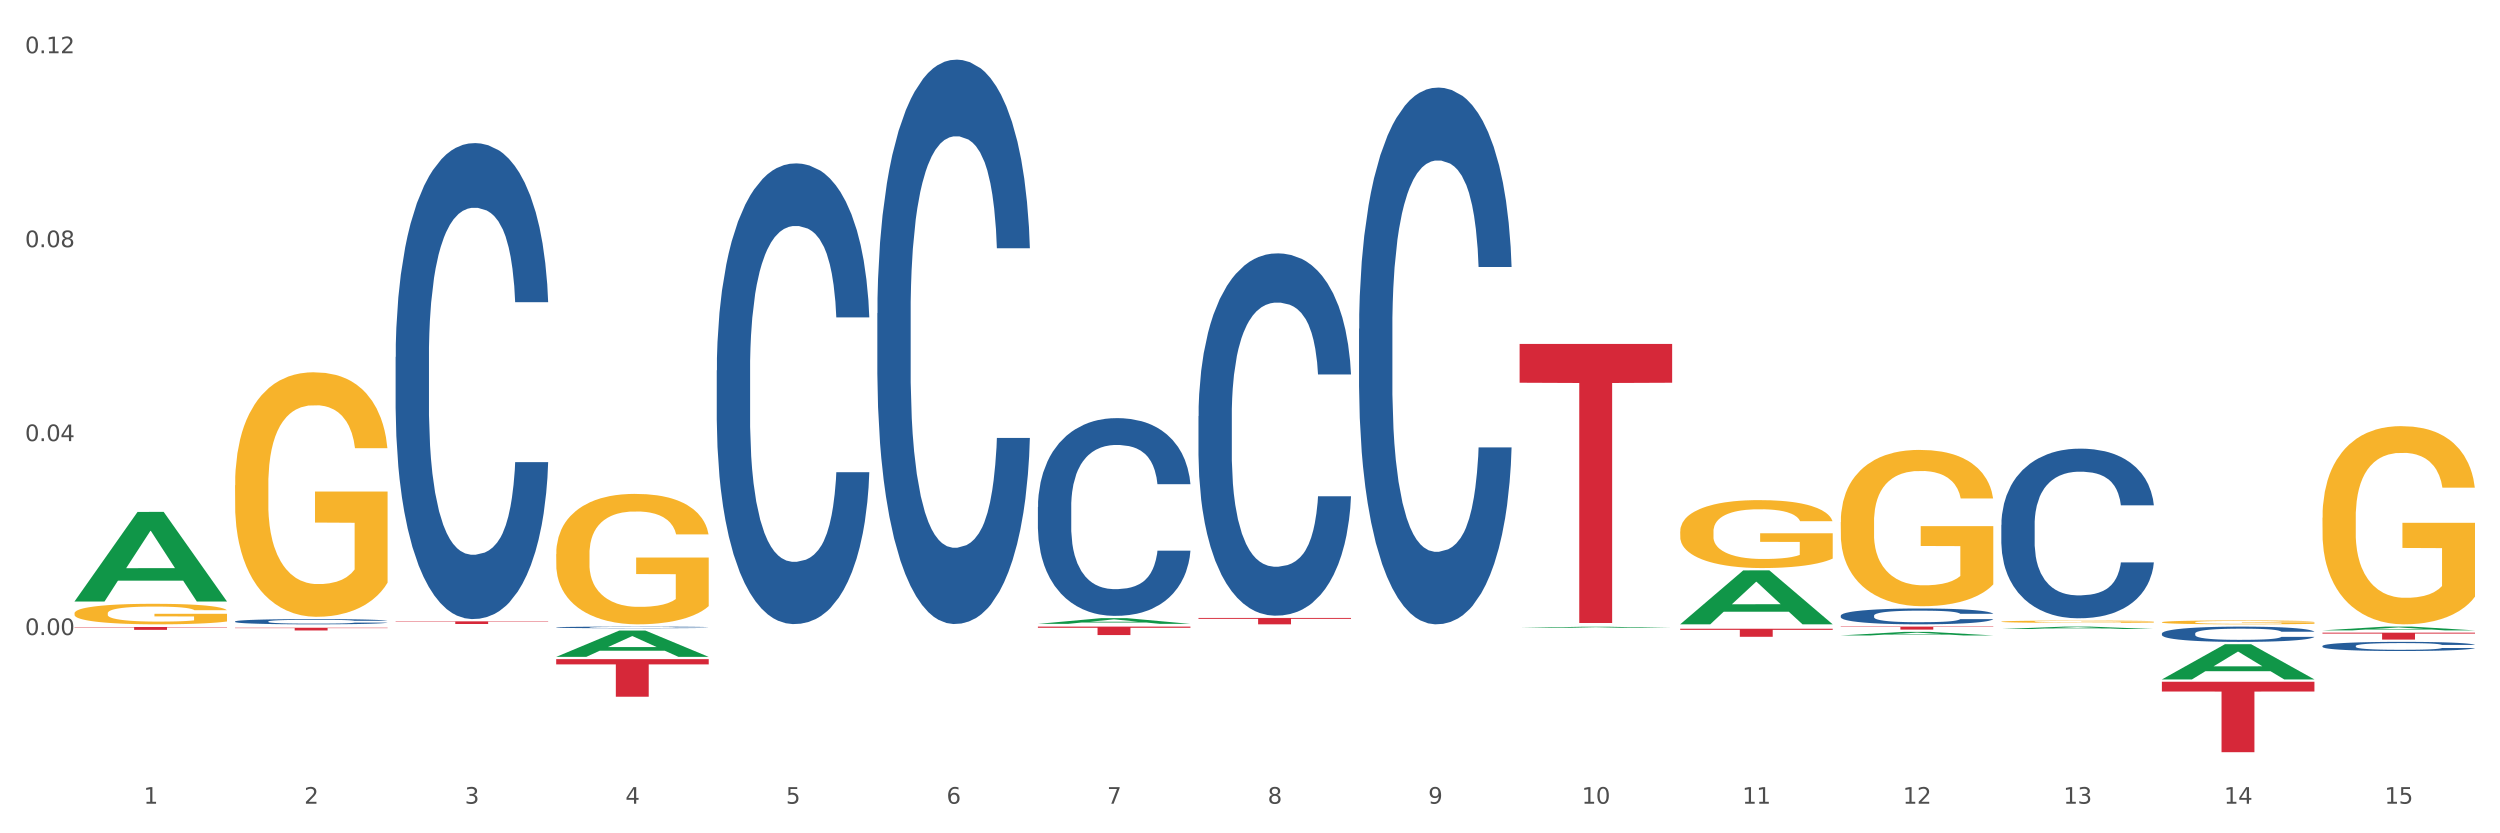 <?xml version="1.0" encoding="utf-8" standalone="no"?>
<!DOCTYPE svg PUBLIC "-//W3C//DTD SVG 1.1//EN"
  "http://www.w3.org/Graphics/SVG/1.1/DTD/svg11.dtd">
<svg xmlns:xlink="http://www.w3.org/1999/xlink" width="1080pt" height="360pt" viewBox="0 0 1080 360" xmlns="http://www.w3.org/2000/svg" version="1.1">
 <rect x="0" y="0" width="1080" height="360" fill="#333333" stroke="none"/>
 <defs>
  <style type="text/css">*{stroke-linejoin: round; stroke-linecap: butt}</style>
 </defs>
 <g id="figure_1">
  <g id="patch_1">
   <path d="M 0 360 
L 1080 360 
L 1080 0 
L 0 0 
z
" style="fill: #ffffff; stroke: #ffffff; stroke-linejoin: miter"/>
  </g>
  <g id="axes_1">
   <g id="matplotlib.axis_1">
    <g id="xtick_1">
     <g id="text_1">
      <!-- 1 -->
      <g style="fill: #4d4d4d" transform="translate(62.07 347.204) scale(0.096 -0.096)">
       <defs>
        <path id="DejaVuSans-31" d="M 794 531 
L 1825 531 
L 1825 4091 
L 703 3866 
L 703 4441 
L 1819 4666 
L 2450 4666 
L 2450 531 
L 3481 531 
L 3481 0 
L 794 0 
L 794 531 
z
" transform="scale(0.016)"/>
       </defs>
       <use xlink:href="#DejaVuSans-31"/>
      </g>
     </g>
    </g>
    <g id="xtick_2">
     <g id="text_2">
      <!-- 2 -->
      <g style="fill: #4d4d4d" transform="translate(131.436 347.204) scale(0.096 -0.096)">
       <defs>
        <path id="DejaVuSans-32" d="M 1228 531 
L 3431 531 
L 3431 0 
L 469 0 
L 469 531 
Q 828 903 1448 1529 
Q 2069 2156 2228 2338 
Q 2531 2678 2651 2914 
Q 2772 3150 2772 3378 
Q 2772 3750 2511 3984 
Q 2250 4219 1831 4219 
Q 1534 4219 1204 4116 
Q 875 4013 500 3803 
L 500 4441 
Q 881 4594 1212 4672 
Q 1544 4750 1819 4750 
Q 2544 4750 2975 4387 
Q 3406 4025 3406 3419 
Q 3406 3131 3298 2873 
Q 3191 2616 2906 2266 
Q 2828 2175 2409 1742 
Q 1991 1309 1228 531 
z
" transform="scale(0.016)"/>
       </defs>
       <use xlink:href="#DejaVuSans-32"/>
      </g>
     </g>
    </g>
    <g id="xtick_3">
     <g id="text_3">
      <!-- 3 -->
      <g style="fill: #4d4d4d" transform="translate(200.802 347.204) scale(0.096 -0.096)">
       <defs>
        <path id="DejaVuSans-33" d="M 2597 2516 
Q 3050 2419 3304 2112 
Q 3559 1806 3559 1356 
Q 3559 666 3084 287 
Q 2609 -91 1734 -91 
Q 1441 -91 1130 -33 
Q 819 25 488 141 
L 488 750 
Q 750 597 1062 519 
Q 1375 441 1716 441 
Q 2309 441 2620 675 
Q 2931 909 2931 1356 
Q 2931 1769 2642 2001 
Q 2353 2234 1838 2234 
L 1294 2234 
L 1294 2753 
L 1863 2753 
Q 2328 2753 2575 2939 
Q 2822 3125 2822 3475 
Q 2822 3834 2567 4026 
Q 2313 4219 1838 4219 
Q 1578 4219 1281 4162 
Q 984 4106 628 3988 
L 628 4550 
Q 988 4650 1302 4700 
Q 1616 4750 1894 4750 
Q 2613 4750 3031 4423 
Q 3450 4097 3450 3541 
Q 3450 3153 3228 2886 
Q 3006 2619 2597 2516 
z
" transform="scale(0.016)"/>
       </defs>
       <use xlink:href="#DejaVuSans-33"/>
      </g>
     </g>
    </g>
    <g id="xtick_4">
     <g id="text_4">
      <!-- 4 -->
      <g style="fill: #4d4d4d" transform="translate(270.169 347.204) scale(0.096 -0.096)">
       <defs>
        <path id="DejaVuSans-34" d="M 2419 4116 
L 825 1625 
L 2419 1625 
L 2419 4116 
z
M 2253 4666 
L 3047 4666 
L 3047 1625 
L 3713 1625 
L 3713 1100 
L 3047 1100 
L 3047 0 
L 2419 0 
L 2419 1100 
L 313 1100 
L 313 1709 
L 2253 4666 
z
" transform="scale(0.016)"/>
       </defs>
       <use xlink:href="#DejaVuSans-34"/>
      </g>
     </g>
    </g>
    <g id="xtick_5">
     <g id="text_5">
      <!-- 5 -->
      <g style="fill: #4d4d4d" transform="translate(339.535 347.204) scale(0.096 -0.096)">
       <defs>
        <path id="DejaVuSans-35" d="M 691 4666 
L 3169 4666 
L 3169 4134 
L 1269 4134 
L 1269 2991 
Q 1406 3038 1543 3061 
Q 1681 3084 1819 3084 
Q 2600 3084 3056 2656 
Q 3513 2228 3513 1497 
Q 3513 744 3044 326 
Q 2575 -91 1722 -91 
Q 1428 -91 1123 -41 
Q 819 9 494 109 
L 494 744 
Q 775 591 1075 516 
Q 1375 441 1709 441 
Q 2250 441 2565 725 
Q 2881 1009 2881 1497 
Q 2881 1984 2565 2268 
Q 2250 2553 1709 2553 
Q 1456 2553 1204 2497 
Q 953 2441 691 2322 
L 691 4666 
z
" transform="scale(0.016)"/>
       </defs>
       <use xlink:href="#DejaVuSans-35"/>
      </g>
     </g>
    </g>
    <g id="xtick_6">
     <g id="text_6">
      <!-- 6 -->
      <g style="fill: #4d4d4d" transform="translate(408.901 347.204) scale(0.096 -0.096)">
       <defs>
        <path id="DejaVuSans-36" d="M 2113 2584 
Q 1688 2584 1439 2293 
Q 1191 2003 1191 1497 
Q 1191 994 1439 701 
Q 1688 409 2113 409 
Q 2538 409 2786 701 
Q 3034 994 3034 1497 
Q 3034 2003 2786 2293 
Q 2538 2584 2113 2584 
z
M 3366 4563 
L 3366 3988 
Q 3128 4100 2886 4159 
Q 2644 4219 2406 4219 
Q 1781 4219 1451 3797 
Q 1122 3375 1075 2522 
Q 1259 2794 1537 2939 
Q 1816 3084 2150 3084 
Q 2853 3084 3261 2657 
Q 3669 2231 3669 1497 
Q 3669 778 3244 343 
Q 2819 -91 2113 -91 
Q 1303 -91 875 529 
Q 447 1150 447 2328 
Q 447 3434 972 4092 
Q 1497 4750 2381 4750 
Q 2619 4750 2861 4703 
Q 3103 4656 3366 4563 
z
" transform="scale(0.016)"/>
       </defs>
       <use xlink:href="#DejaVuSans-36"/>
      </g>
     </g>
    </g>
    <g id="xtick_7">
     <g id="text_7">
      <!-- 7 -->
      <g style="fill: #4d4d4d" transform="translate(478.267 347.204) scale(0.096 -0.096)">
       <defs>
        <path id="DejaVuSans-37" d="M 525 4666 
L 3525 4666 
L 3525 4397 
L 1831 0 
L 1172 0 
L 2766 4134 
L 525 4134 
L 525 4666 
z
" transform="scale(0.016)"/>
       </defs>
       <use xlink:href="#DejaVuSans-37"/>
      </g>
     </g>
    </g>
    <g id="xtick_8">
     <g id="text_8">
      <!-- 8 -->
      <g style="fill: #4d4d4d" transform="translate(547.634 347.204) scale(0.096 -0.096)">
       <defs>
        <path id="DejaVuSans-38" d="M 2034 2216 
Q 1584 2216 1326 1975 
Q 1069 1734 1069 1313 
Q 1069 891 1326 650 
Q 1584 409 2034 409 
Q 2484 409 2743 651 
Q 3003 894 3003 1313 
Q 3003 1734 2745 1975 
Q 2488 2216 2034 2216 
z
M 1403 2484 
Q 997 2584 770 2862 
Q 544 3141 544 3541 
Q 544 4100 942 4425 
Q 1341 4750 2034 4750 
Q 2731 4750 3128 4425 
Q 3525 4100 3525 3541 
Q 3525 3141 3298 2862 
Q 3072 2584 2669 2484 
Q 3125 2378 3379 2068 
Q 3634 1759 3634 1313 
Q 3634 634 3220 271 
Q 2806 -91 2034 -91 
Q 1263 -91 848 271 
Q 434 634 434 1313 
Q 434 1759 690 2068 
Q 947 2378 1403 2484 
z
M 1172 3481 
Q 1172 3119 1398 2916 
Q 1625 2713 2034 2713 
Q 2441 2713 2670 2916 
Q 2900 3119 2900 3481 
Q 2900 3844 2670 4047 
Q 2441 4250 2034 4250 
Q 1625 4250 1398 4047 
Q 1172 3844 1172 3481 
z
" transform="scale(0.016)"/>
       </defs>
       <use xlink:href="#DejaVuSans-38"/>
      </g>
     </g>
    </g>
    <g id="xtick_9">
     <g id="text_9">
      <!-- 9 -->
      <g style="fill: #4d4d4d" transform="translate(617 347.204) scale(0.096 -0.096)">
       <defs>
        <path id="DejaVuSans-39" d="M 703 97 
L 703 672 
Q 941 559 1184 500 
Q 1428 441 1663 441 
Q 2288 441 2617 861 
Q 2947 1281 2994 2138 
Q 2813 1869 2534 1725 
Q 2256 1581 1919 1581 
Q 1219 1581 811 2004 
Q 403 2428 403 3163 
Q 403 3881 828 4315 
Q 1253 4750 1959 4750 
Q 2769 4750 3195 4129 
Q 3622 3509 3622 2328 
Q 3622 1225 3098 567 
Q 2575 -91 1691 -91 
Q 1453 -91 1209 -44 
Q 966 3 703 97 
z
M 1959 2075 
Q 2384 2075 2632 2365 
Q 2881 2656 2881 3163 
Q 2881 3666 2632 3958 
Q 2384 4250 1959 4250 
Q 1534 4250 1286 3958 
Q 1038 3666 1038 3163 
Q 1038 2656 1286 2365 
Q 1534 2075 1959 2075 
z
" transform="scale(0.016)"/>
       </defs>
       <use xlink:href="#DejaVuSans-39"/>
      </g>
     </g>
    </g>
    <g id="xtick_10">
     <g id="text_10">
      <!-- 10 -->
      <g style="fill: #4d4d4d" transform="translate(683.312 347.204) scale(0.096 -0.096)">
       <defs>
        <path id="DejaVuSans-30" d="M 2034 4250 
Q 1547 4250 1301 3770 
Q 1056 3291 1056 2328 
Q 1056 1369 1301 889 
Q 1547 409 2034 409 
Q 2525 409 2770 889 
Q 3016 1369 3016 2328 
Q 3016 3291 2770 3770 
Q 2525 4250 2034 4250 
z
M 2034 4750 
Q 2819 4750 3233 4129 
Q 3647 3509 3647 2328 
Q 3647 1150 3233 529 
Q 2819 -91 2034 -91 
Q 1250 -91 836 529 
Q 422 1150 422 2328 
Q 422 3509 836 4129 
Q 1250 4750 2034 4750 
z
" transform="scale(0.016)"/>
       </defs>
       <use xlink:href="#DejaVuSans-31"/>
       <use xlink:href="#DejaVuSans-30" transform="translate(63.623 0)"/>
      </g>
     </g>
    </g>
    <g id="xtick_11">
     <g id="text_11">
      <!-- 11 -->
      <g style="fill: #4d4d4d" transform="translate(752.678 347.204) scale(0.096 -0.096)">
       <use xlink:href="#DejaVuSans-31"/>
       <use xlink:href="#DejaVuSans-31" transform="translate(63.623 0)"/>
      </g>
     </g>
    </g>
    <g id="xtick_12">
     <g id="text_12">
      <!-- 12 -->
      <g style="fill: #4d4d4d" transform="translate(822.044 347.204) scale(0.096 -0.096)">
       <use xlink:href="#DejaVuSans-31"/>
       <use xlink:href="#DejaVuSans-32" transform="translate(63.623 0)"/>
      </g>
     </g>
    </g>
    <g id="xtick_13">
     <g id="text_13">
      <!-- 13 -->
      <g style="fill: #4d4d4d" transform="translate(891.411 347.204) scale(0.096 -0.096)">
       <use xlink:href="#DejaVuSans-31"/>
       <use xlink:href="#DejaVuSans-33" transform="translate(63.623 0)"/>
      </g>
     </g>
    </g>
    <g id="xtick_14">
     <g id="text_14">
      <!-- 14 -->
      <g style="fill: #4d4d4d" transform="translate(960.777 347.204) scale(0.096 -0.096)">
       <use xlink:href="#DejaVuSans-31"/>
       <use xlink:href="#DejaVuSans-34" transform="translate(63.623 0)"/>
      </g>
     </g>
    </g>
    <g id="xtick_15">
     <g id="text_15">
      <!-- 15 -->
      <g style="fill: #4d4d4d" transform="translate(1030.143 347.204) scale(0.096 -0.096)">
       <use xlink:href="#DejaVuSans-31"/>
       <use xlink:href="#DejaVuSans-35" transform="translate(63.623 0)"/>
      </g>
     </g>
    </g>
    <g id="xtick_16"/>
    <g id="xtick_17"/>
    <g id="xtick_18"/>
    <g id="xtick_19"/>
    <g id="xtick_20"/>
    <g id="xtick_21"/>
    <g id="xtick_22"/>
    <g id="xtick_23"/>
    <g id="xtick_24"/>
    <g id="xtick_25"/>
    <g id="xtick_26"/>
    <g id="xtick_27"/>
    <g id="xtick_28"/>
    <g id="xtick_29"/>
   </g>
   <g id="matplotlib.axis_2">
    <g id="ytick_1">
     <g id="text_16">
      <!-- 0.00 -->
      <g style="fill: #4d4d4d" transform="translate(10.8 274.341) scale(0.096 -0.096)">
       <defs>
        <path id="DejaVuSans-2e" d="M 684 794 
L 1344 794 
L 1344 0 
L 684 0 
L 684 794 
z
" transform="scale(0.016)"/>
       </defs>
       <use xlink:href="#DejaVuSans-30"/>
       <use xlink:href="#DejaVuSans-2e" transform="translate(63.623 0)"/>
       <use xlink:href="#DejaVuSans-30" transform="translate(95.41 0)"/>
       <use xlink:href="#DejaVuSans-30" transform="translate(159.033 0)"/>
      </g>
     </g>
    </g>
    <g id="ytick_2">
     <g id="text_17">
      <!-- 0.04 -->
      <g style="fill: #4d4d4d" transform="translate(10.8 190.562) scale(0.096 -0.096)">
       <use xlink:href="#DejaVuSans-30"/>
       <use xlink:href="#DejaVuSans-2e" transform="translate(63.623 0)"/>
       <use xlink:href="#DejaVuSans-30" transform="translate(95.41 0)"/>
       <use xlink:href="#DejaVuSans-34" transform="translate(159.033 0)"/>
      </g>
     </g>
    </g>
    <g id="ytick_3">
     <g id="text_18">
      <!-- 0.08 -->
      <g style="fill: #4d4d4d" transform="translate(10.8 106.783) scale(0.096 -0.096)">
       <use xlink:href="#DejaVuSans-30"/>
       <use xlink:href="#DejaVuSans-2e" transform="translate(63.623 0)"/>
       <use xlink:href="#DejaVuSans-30" transform="translate(95.41 0)"/>
       <use xlink:href="#DejaVuSans-38" transform="translate(159.033 0)"/>
      </g>
     </g>
    </g>
    <g id="ytick_4">
     <g id="text_19">
      <!-- 0.12 -->
      <g style="fill: #4d4d4d" transform="translate(10.8 23.004) scale(0.096 -0.096)">
       <use xlink:href="#DejaVuSans-30"/>
       <use xlink:href="#DejaVuSans-2e" transform="translate(63.623 0)"/>
       <use xlink:href="#DejaVuSans-31" transform="translate(95.41 0)"/>
       <use xlink:href="#DejaVuSans-32" transform="translate(159.033 0)"/>
      </g>
     </g>
    </g>
    <g id="ytick_5"/>
    <g id="ytick_6"/>
    <g id="ytick_7"/>
    <g id="ytick_8"/>
   </g>
   <g id="PolyCollection_1">
    <path d="M 32.175 259.789 
L 32.243 259.753 
L 59.417 221.157 
L 70.695 221.12 
L 98.073 259.862 
L 85.029 259.862 
L 79.119 250.84 
L 51.061 250.84 
L 50.857 250.986 
L 45.151 259.862 
L 32.175 259.862 
L 32.175 259.789 
L 54.594 245.457 
L 75.586 245.42 
L 65.192 229.378 
L 65.056 229.305 
L 64.92 229.414 
L 54.526 245.42 
L 54.594 245.457 
L 32.175 259.789 
z
" clip-path="url(#pf4f5eaba6b)" style="fill: #109648"/>
    <path d="M 101.541 268.462 
L 101.619 268.46 
L 101.619 268.402 
L 101.853 268.323 
L 102.71 268.177 
L 103.8 268.067 
L 105.67 267.939 
L 106.682 267.885 
L 108.006 267.824 
L 110.733 267.727 
L 113.848 267.644 
L 116.029 267.598 
L 117.665 267.569 
L 121.326 267.517 
L 123.429 267.494 
L 125.61 267.476 
L 127.48 267.463 
L 130.595 267.449 
L 133.088 267.442 
L 135.97 267.44 
L 138.385 267.442 
L 141.578 267.451 
L 146.252 267.476 
L 148.044 267.49 
L 150.458 267.515 
L 152.951 267.548 
L 154.976 267.581 
L 157.313 267.629 
L 159.728 267.692 
L 162.064 267.77 
L 163.7 267.843 
L 165.024 267.92 
L 166.193 268.013 
L 167.05 268.115 
L 167.439 268.2 
L 153.185 268.2 
L 152.795 268.123 
L 152.016 268.04 
L 151.237 267.984 
L 150.38 267.939 
L 149.056 267.887 
L 147.888 267.853 
L 145.941 267.814 
L 144.149 267.789 
L 142.669 267.775 
L 140.877 267.762 
L 137.061 267.75 
L 134.334 267.75 
L 132.621 267.754 
L 130.518 267.764 
L 128.726 267.779 
L 126.623 267.804 
L 124.987 267.831 
L 123.351 267.866 
L 122.417 267.891 
L 121.015 267.937 
L 120.08 267.974 
L 118.834 268.038 
L 118.133 268.084 
L 116.886 268.202 
L 116.341 268.29 
L 116.107 268.35 
L 115.952 268.416 
L 115.952 268.74 
L 116.419 268.886 
L 116.808 268.948 
L 117.431 269.018 
L 118.6 269.11 
L 120.314 269.199 
L 122.105 269.263 
L 123.585 269.303 
L 124.987 269.332 
L 126.389 269.355 
L 128.103 269.376 
L 129.505 269.388 
L 131.608 269.401 
L 134.101 269.407 
L 136.048 269.407 
L 140.021 269.396 
L 141.812 269.386 
L 143.526 269.371 
L 145.395 269.349 
L 146.875 269.324 
L 147.732 269.305 
L 149.134 269.266 
L 150.225 269.224 
L 151.159 269.176 
L 151.783 269.135 
L 152.484 269.072 
L 153.029 269.002 
L 153.185 268.964 
L 167.439 268.964 
L 167.128 269.039 
L 166.582 269.112 
L 165.492 269.21 
L 164.635 269.266 
L 163.311 269.334 
L 161.909 269.392 
L 159.961 269.457 
L 158.17 269.504 
L 156.3 269.546 
L 154.275 269.583 
L 150.614 269.635 
L 149.29 269.65 
L 146.486 269.675 
L 144.305 269.689 
L 141.111 269.704 
L 137.84 269.712 
L 134.412 269.714 
L 131.374 269.71 
L 128.025 269.698 
L 125.922 269.685 
L 123.585 269.666 
L 120.859 269.637 
L 118.288 269.602 
L 115.874 269.56 
L 113.615 269.513 
L 111.512 269.459 
L 108.785 269.369 
L 106.76 269.282 
L 105.28 269.201 
L 104.267 269.133 
L 103.255 269.045 
L 102.71 268.985 
L 101.853 268.84 
L 101.541 268.705 
L 101.541 268.462 
z
" clip-path="url(#pf4f5eaba6b)" style="fill: #255c99"/>
    <path d="M 170.907 154.208 
L 170.985 154.02 
L 170.985 148.762 
L 171.219 141.626 
L 172.076 128.48 
L 173.166 118.527 
L 175.036 106.884 
L 176.048 102.001 
L 177.373 96.555 
L 180.099 87.728 
L 183.215 80.217 
L 185.396 76.085 
L 187.031 73.456 
L 190.692 68.761 
L 192.796 66.695 
L 194.977 65.005 
L 196.846 63.878 
L 199.962 62.564 
L 202.454 62.001 
L 205.336 61.813 
L 207.751 62.001 
L 210.945 62.752 
L 215.618 65.005 
L 217.41 66.32 
L 219.825 68.573 
L 222.317 71.578 
L 224.342 74.583 
L 226.679 78.902 
L 229.094 84.536 
L 231.431 91.672 
L 233.066 98.245 
L 234.391 105.193 
L 235.559 113.644 
L 236.416 122.846 
L 236.805 130.546 
L 222.551 130.546 
L 222.161 123.597 
L 221.382 116.086 
L 220.604 111.015 
L 219.747 106.884 
L 218.422 102.189 
L 217.254 99.184 
L 215.307 95.616 
L 213.515 93.362 
L 212.035 92.048 
L 210.244 90.921 
L 206.427 89.794 
L 203.701 89.794 
L 201.987 90.17 
L 199.884 91.109 
L 198.092 92.423 
L 195.989 94.677 
L 194.353 97.118 
L 192.718 100.311 
L 191.783 102.564 
L 190.381 106.696 
L 189.446 110.076 
L 188.2 115.898 
L 187.499 120.029 
L 186.252 130.734 
L 185.707 138.621 
L 185.474 144.067 
L 185.318 150.077 
L 185.318 179.373 
L 185.785 192.518 
L 186.175 198.152 
L 186.798 204.537 
L 187.966 212.8 
L 189.68 220.875 
L 191.471 226.697 
L 192.951 230.265 
L 194.353 232.894 
L 195.755 234.96 
L 197.469 236.838 
L 198.871 237.965 
L 200.974 239.092 
L 203.467 239.655 
L 205.414 239.655 
L 209.387 238.716 
L 211.178 237.777 
L 212.892 236.462 
L 214.761 234.397 
L 216.241 232.143 
L 217.098 230.453 
L 218.5 226.885 
L 219.591 223.129 
L 220.526 218.81 
L 221.149 215.054 
L 221.85 209.42 
L 222.395 203.035 
L 222.551 199.655 
L 236.805 199.655 
L 236.494 206.415 
L 235.949 212.988 
L 234.858 221.814 
L 234.001 226.885 
L 232.677 233.082 
L 231.275 238.34 
L 229.328 244.162 
L 227.536 248.481 
L 225.667 252.237 
L 223.641 255.618 
L 219.98 260.312 
L 218.656 261.627 
L 215.852 263.881 
L 213.671 265.195 
L 210.477 266.51 
L 207.206 267.261 
L 203.779 267.449 
L 200.741 267.073 
L 197.391 265.946 
L 195.288 264.82 
L 192.951 263.129 
L 190.225 260.5 
L 187.655 257.308 
L 185.24 253.552 
L 182.981 249.233 
L 180.878 244.35 
L 178.152 236.275 
L 176.126 228.387 
L 174.646 221.063 
L 173.634 214.866 
L 172.621 206.979 
L 172.076 201.532 
L 171.219 188.387 
L 170.907 176.18 
L 170.907 154.208 
z
" clip-path="url(#pf4f5eaba6b)" style="fill: #255c99"/>
    <path d="M 240.274 271.016 
L 240.352 271.015 
L 240.352 270.997 
L 240.585 270.972 
L 241.442 270.926 
L 242.533 270.891 
L 244.402 270.851 
L 245.415 270.834 
L 246.739 270.815 
L 249.465 270.784 
L 252.581 270.758 
L 254.762 270.744 
L 256.398 270.734 
L 260.059 270.718 
L 262.162 270.711 
L 264.343 270.705 
L 266.212 270.701 
L 269.328 270.696 
L 271.821 270.695 
L 274.703 270.694 
L 277.117 270.695 
L 280.311 270.697 
L 284.985 270.705 
L 286.776 270.71 
L 289.191 270.717 
L 291.683 270.728 
L 293.709 270.738 
L 296.045 270.753 
L 298.46 270.773 
L 300.797 270.798 
L 302.433 270.821 
L 303.757 270.845 
L 304.925 270.874 
L 305.782 270.906 
L 306.172 270.933 
L 291.917 270.933 
L 291.528 270.909 
L 290.749 270.883 
L 289.97 270.865 
L 289.113 270.851 
L 287.789 270.835 
L 286.62 270.824 
L 284.673 270.812 
L 282.881 270.804 
L 281.401 270.799 
L 279.61 270.795 
L 275.793 270.791 
L 273.067 270.791 
L 271.353 270.793 
L 269.25 270.796 
L 267.458 270.8 
L 265.355 270.808 
L 263.72 270.817 
L 262.084 270.828 
L 261.149 270.836 
L 259.747 270.85 
L 258.812 270.862 
L 257.566 270.882 
L 256.865 270.897 
L 255.619 270.934 
L 255.073 270.961 
L 254.84 270.98 
L 254.684 271.001 
L 254.684 271.103 
L 255.151 271.149 
L 255.541 271.169 
L 256.164 271.191 
L 257.332 271.22 
L 259.046 271.248 
L 260.838 271.268 
L 262.318 271.281 
L 263.72 271.29 
L 265.122 271.297 
L 266.835 271.304 
L 268.237 271.307 
L 270.341 271.311 
L 272.833 271.313 
L 274.78 271.313 
L 278.753 271.31 
L 280.545 271.307 
L 282.258 271.302 
L 284.128 271.295 
L 285.608 271.287 
L 286.465 271.281 
L 287.867 271.269 
L 288.957 271.256 
L 289.892 271.241 
L 290.515 271.228 
L 291.216 271.208 
L 291.761 271.186 
L 291.917 271.174 
L 306.172 271.174 
L 305.86 271.198 
L 305.315 271.22 
L 304.224 271.251 
L 303.367 271.269 
L 302.043 271.29 
L 300.641 271.309 
L 298.694 271.329 
L 296.902 271.344 
L 295.033 271.357 
L 293.008 271.369 
L 289.347 271.385 
L 288.022 271.39 
L 285.218 271.398 
L 283.037 271.402 
L 279.844 271.407 
L 276.572 271.41 
L 273.145 271.41 
L 270.107 271.409 
L 266.757 271.405 
L 264.654 271.401 
L 262.318 271.395 
L 259.591 271.386 
L 257.021 271.375 
L 254.606 271.362 
L 252.347 271.347 
L 250.244 271.33 
L 247.518 271.302 
L 245.493 271.274 
L 244.013 271.249 
L 243 271.227 
L 241.987 271.2 
L 241.442 271.181 
L 240.585 271.135 
L 240.274 271.092 
L 240.274 271.016 
z
" clip-path="url(#pf4f5eaba6b)" style="fill: #255c99"/>
    <path d="M 309.64 160.007 
L 309.718 159.825 
L 309.718 154.735 
L 309.951 147.828 
L 310.808 135.104 
L 311.899 125.471 
L 313.768 114.201 
L 314.781 109.475 
L 316.105 104.204 
L 318.831 95.661 
L 321.947 88.39 
L 324.128 84.391 
L 325.764 81.846 
L 329.425 77.302 
L 331.528 75.303 
L 333.709 73.667 
L 335.578 72.576 
L 338.694 71.304 
L 341.187 70.759 
L 344.069 70.577 
L 346.484 70.759 
L 349.677 71.486 
L 354.351 73.667 
L 356.142 74.939 
L 358.557 77.12 
L 361.05 80.029 
L 363.075 82.937 
L 365.412 87.118 
L 367.826 92.571 
L 370.163 99.478 
L 371.799 105.84 
L 373.123 112.565 
L 374.291 120.745 
L 375.148 129.651 
L 375.538 137.104 
L 361.283 137.104 
L 360.894 130.379 
L 360.115 123.108 
L 359.336 118.2 
L 358.479 114.201 
L 357.155 109.657 
L 355.987 106.749 
L 354.039 103.295 
L 352.248 101.114 
L 350.768 99.841 
L 348.976 98.751 
L 345.159 97.66 
L 342.433 97.66 
L 340.719 98.024 
L 338.616 98.933 
L 336.825 100.205 
L 334.722 102.386 
L 333.086 104.749 
L 331.45 107.839 
L 330.515 110.02 
L 329.113 114.019 
L 328.179 117.291 
L 326.932 122.926 
L 326.231 126.925 
L 324.985 137.286 
L 324.44 144.92 
L 324.206 150.191 
L 324.05 156.008 
L 324.05 184.364 
L 324.518 197.087 
L 324.907 202.54 
L 325.53 208.721 
L 326.699 216.718 
L 328.412 224.534 
L 330.204 230.169 
L 331.684 233.623 
L 333.086 236.168 
L 334.488 238.167 
L 336.202 239.985 
L 337.604 241.075 
L 339.707 242.166 
L 342.199 242.711 
L 344.147 242.711 
L 348.119 241.802 
L 349.911 240.894 
L 351.624 239.621 
L 353.494 237.622 
L 354.974 235.441 
L 355.831 233.805 
L 357.233 230.351 
L 358.323 226.716 
L 359.258 222.535 
L 359.881 218.9 
L 360.582 213.447 
L 361.127 207.266 
L 361.283 203.995 
L 375.538 203.995 
L 375.226 210.538 
L 374.681 216.9 
L 373.59 225.443 
L 372.734 230.351 
L 371.409 236.349 
L 370.007 241.439 
L 368.06 247.074 
L 366.268 251.254 
L 364.399 254.89 
L 362.374 258.162 
L 358.713 262.706 
L 357.389 263.978 
L 354.584 266.159 
L 352.403 267.432 
L 349.21 268.704 
L 345.938 269.431 
L 342.511 269.613 
L 339.473 269.249 
L 336.124 268.159 
L 334.021 267.068 
L 331.684 265.432 
L 328.957 262.888 
L 326.387 259.797 
L 323.972 256.162 
L 321.713 251.981 
L 319.61 247.255 
L 316.884 239.439 
L 314.859 231.805 
L 313.379 224.716 
L 312.366 218.718 
L 311.354 211.084 
L 310.808 205.812 
L 309.951 193.089 
L 309.64 181.274 
L 309.64 160.007 
z
" clip-path="url(#pf4f5eaba6b)" style="fill: #255c99"/>
    <path d="M 379.006 135.314 
L 379.084 135.092 
L 379.084 128.857 
L 379.318 120.395 
L 380.175 104.808 
L 381.265 93.007 
L 383.134 79.201 
L 384.147 73.411 
L 385.471 66.954 
L 388.198 56.488 
L 391.313 47.581 
L 393.494 42.683 
L 395.13 39.565 
L 398.791 33.998 
L 400.894 31.549 
L 403.075 29.545 
L 404.945 28.209 
L 408.06 26.65 
L 410.553 25.982 
L 413.435 25.759 
L 415.85 25.982 
L 419.043 26.873 
L 423.717 29.545 
L 425.509 31.104 
L 427.923 33.776 
L 430.416 37.338 
L 432.441 40.901 
L 434.778 46.023 
L 437.193 52.703 
L 439.529 61.164 
L 441.165 68.958 
L 442.489 77.197 
L 443.658 87.217 
L 444.515 98.128 
L 444.904 107.258 
L 430.65 107.258 
L 430.26 99.019 
L 429.481 90.112 
L 428.702 84.1 
L 427.845 79.201 
L 426.521 73.634 
L 425.353 70.071 
L 423.405 65.841 
L 421.614 63.168 
L 420.134 61.61 
L 418.342 60.274 
L 414.526 58.938 
L 411.799 58.938 
L 410.086 59.383 
L 407.982 60.496 
L 406.191 62.055 
L 404.088 64.727 
L 402.452 67.622 
L 400.816 71.407 
L 399.882 74.079 
L 398.479 78.978 
L 397.545 82.986 
L 396.298 89.889 
L 395.597 94.788 
L 394.351 107.48 
L 393.806 116.833 
L 393.572 123.29 
L 393.416 130.416 
L 393.416 165.152 
L 393.884 180.739 
L 394.273 187.42 
L 394.896 194.991 
L 396.065 204.788 
L 397.778 214.363 
L 399.57 221.266 
L 401.05 225.497 
L 402.452 228.614 
L 403.854 231.063 
L 405.568 233.29 
L 406.97 234.626 
L 409.073 235.962 
L 411.566 236.63 
L 413.513 236.63 
L 417.485 235.517 
L 419.277 234.404 
L 420.991 232.845 
L 422.86 230.395 
L 424.34 227.723 
L 425.197 225.719 
L 426.599 221.489 
L 427.69 217.035 
L 428.624 211.914 
L 429.247 207.46 
L 429.948 200.78 
L 430.494 193.209 
L 430.65 189.201 
L 444.904 189.201 
L 444.592 197.217 
L 444.047 205.011 
L 442.957 215.476 
L 442.1 221.489 
L 440.776 228.837 
L 439.374 235.072 
L 437.426 241.974 
L 435.635 247.096 
L 433.765 251.549 
L 431.74 255.557 
L 428.079 261.124 
L 426.755 262.683 
L 423.951 265.355 
L 421.77 266.914 
L 418.576 268.472 
L 415.304 269.363 
L 411.877 269.586 
L 408.839 269.14 
L 405.49 267.804 
L 403.387 266.468 
L 401.05 264.464 
L 398.324 261.347 
L 395.753 257.561 
L 393.339 253.108 
L 391.08 247.987 
L 388.976 242.197 
L 386.25 232.622 
L 384.225 223.27 
L 382.745 214.586 
L 381.732 207.238 
L 380.72 197.885 
L 380.175 191.428 
L 379.318 175.841 
L 379.006 161.367 
L 379.006 135.314 
z
" clip-path="url(#pf4f5eaba6b)" style="fill: #255c99"/>
    <path d="M 448.372 219.012 
L 448.45 218.934 
L 448.45 216.75 
L 448.684 213.785 
L 449.541 208.323 
L 450.631 204.187 
L 452.501 199.35 
L 453.513 197.321 
L 454.837 195.058 
L 457.564 191.391 
L 460.679 188.27 
L 462.861 186.553 
L 464.496 185.461 
L 468.157 183.51 
L 470.26 182.652 
L 472.441 181.949 
L 474.311 181.481 
L 477.427 180.935 
L 479.919 180.701 
L 482.801 180.623 
L 485.216 180.701 
L 488.41 181.013 
L 493.083 181.949 
L 494.875 182.496 
L 497.289 183.432 
L 499.782 184.68 
L 501.807 185.929 
L 504.144 187.723 
L 506.559 190.064 
L 508.896 193.029 
L 510.531 195.76 
L 511.856 198.647 
L 513.024 202.158 
L 513.881 205.982 
L 514.27 209.181 
L 500.016 209.181 
L 499.626 206.294 
L 498.847 203.173 
L 498.068 201.066 
L 497.212 199.35 
L 495.887 197.399 
L 494.719 196.15 
L 492.772 194.668 
L 490.98 193.732 
L 489.5 193.185 
L 487.709 192.717 
L 483.892 192.249 
L 481.165 192.249 
L 479.452 192.405 
L 477.349 192.795 
L 475.557 193.341 
L 473.454 194.278 
L 471.818 195.292 
L 470.183 196.619 
L 469.248 197.555 
L 467.846 199.271 
L 466.911 200.676 
L 465.665 203.095 
L 464.964 204.811 
L 463.717 209.259 
L 463.172 212.536 
L 462.938 214.799 
L 462.783 217.296 
L 462.783 229.468 
L 463.25 234.93 
L 463.639 237.271 
L 464.263 239.924 
L 465.431 243.357 
L 467.145 246.712 
L 468.936 249.131 
L 470.416 250.613 
L 471.818 251.706 
L 473.22 252.564 
L 474.934 253.344 
L 476.336 253.813 
L 478.439 254.281 
L 480.932 254.515 
L 482.879 254.515 
L 486.852 254.125 
L 488.643 253.735 
L 490.357 253.188 
L 492.226 252.33 
L 493.706 251.394 
L 494.563 250.691 
L 495.965 249.209 
L 497.056 247.648 
L 497.99 245.854 
L 498.614 244.293 
L 499.315 241.952 
L 499.86 239.299 
L 500.016 237.895 
L 514.27 237.895 
L 513.959 240.704 
L 513.413 243.435 
L 512.323 247.102 
L 511.466 249.209 
L 510.142 251.784 
L 508.74 253.969 
L 506.792 256.387 
L 505.001 258.182 
L 503.131 259.743 
L 501.106 261.147 
L 497.445 263.098 
L 496.121 263.644 
L 493.317 264.58 
L 491.136 265.126 
L 487.942 265.673 
L 484.671 265.985 
L 481.243 266.063 
L 478.206 265.907 
L 474.856 265.439 
L 472.753 264.97 
L 470.416 264.268 
L 467.69 263.176 
L 465.119 261.849 
L 462.705 260.289 
L 460.446 258.494 
L 458.343 256.465 
L 455.616 253.11 
L 453.591 249.833 
L 452.111 246.79 
L 451.099 244.215 
L 450.086 240.938 
L 449.541 238.675 
L 448.684 233.213 
L 448.372 228.142 
L 448.372 219.012 
z
" clip-path="url(#pf4f5eaba6b)" style="fill: #255c99"/>
    <path d="M 517.739 179.781 
L 517.816 179.638 
L 517.816 175.635 
L 518.05 170.203 
L 518.907 160.197 
L 519.997 152.62 
L 521.867 143.757 
L 522.88 140.04 
L 524.204 135.895 
L 526.93 129.176 
L 530.046 123.458 
L 532.227 120.313 
L 533.863 118.312 
L 537.523 114.738 
L 539.627 113.165 
L 541.808 111.879 
L 543.677 111.021 
L 546.793 110.02 
L 549.285 109.592 
L 552.167 109.449 
L 554.582 109.592 
L 557.776 110.163 
L 562.449 111.879 
L 564.241 112.879 
L 566.656 114.595 
L 569.148 116.882 
L 571.173 119.169 
L 573.51 122.457 
L 575.925 126.746 
L 578.262 132.178 
L 579.898 137.181 
L 581.222 142.471 
L 582.39 148.903 
L 583.247 155.908 
L 583.636 161.769 
L 569.382 161.769 
L 568.992 156.48 
L 568.214 150.762 
L 567.435 146.902 
L 566.578 143.757 
L 565.254 140.183 
L 564.085 137.896 
L 562.138 135.18 
L 560.346 133.465 
L 558.866 132.464 
L 557.075 131.606 
L 553.258 130.749 
L 550.532 130.749 
L 548.818 131.034 
L 546.715 131.749 
L 544.923 132.75 
L 542.82 134.465 
L 541.184 136.324 
L 539.549 138.754 
L 538.614 140.469 
L 537.212 143.614 
L 536.277 146.187 
L 535.031 150.619 
L 534.33 153.764 
L 533.084 161.912 
L 532.538 167.916 
L 532.305 172.062 
L 532.149 176.636 
L 532.149 198.937 
L 532.616 208.943 
L 533.006 213.232 
L 533.629 218.092 
L 534.797 224.382 
L 536.511 230.529 
L 538.302 234.961 
L 539.782 237.677 
L 541.184 239.678 
L 542.587 241.251 
L 544.3 242.68 
L 545.702 243.538 
L 547.805 244.396 
L 550.298 244.824 
L 552.245 244.824 
L 556.218 244.11 
L 558.009 243.395 
L 559.723 242.394 
L 561.593 240.822 
L 563.073 239.106 
L 563.929 237.82 
L 565.331 235.104 
L 566.422 232.245 
L 567.357 228.957 
L 567.98 226.098 
L 568.681 221.809 
L 569.226 216.949 
L 569.382 214.376 
L 583.636 214.376 
L 583.325 219.522 
L 582.78 224.525 
L 581.689 231.244 
L 580.832 235.104 
L 579.508 239.821 
L 578.106 243.824 
L 576.159 248.255 
L 574.367 251.543 
L 572.498 254.402 
L 570.472 256.975 
L 566.811 260.549 
L 565.487 261.55 
L 562.683 263.265 
L 560.502 264.266 
L 557.308 265.267 
L 554.037 265.838 
L 550.61 265.981 
L 547.572 265.695 
L 544.222 264.838 
L 542.119 263.98 
L 539.782 262.693 
L 537.056 260.692 
L 534.486 258.262 
L 532.071 255.403 
L 529.812 252.115 
L 527.709 248.398 
L 524.983 242.251 
L 522.957 236.247 
L 521.477 230.672 
L 520.465 225.955 
L 519.452 219.951 
L 518.907 215.805 
L 518.05 205.798 
L 517.739 196.507 
L 517.739 179.781 
z
" clip-path="url(#pf4f5eaba6b)" style="fill: #255c99"/>
    <path d="M 587.105 142.017 
L 587.183 141.805 
L 587.183 135.876 
L 587.416 127.828 
L 588.273 113.004 
L 589.364 101.781 
L 591.233 88.651 
L 592.246 83.145 
L 593.57 77.004 
L 596.296 67.05 
L 599.412 58.58 
L 601.593 53.921 
L 603.229 50.956 
L 606.89 45.662 
L 608.993 43.332 
L 611.174 41.426 
L 613.043 40.156 
L 616.159 38.673 
L 618.652 38.038 
L 621.534 37.826 
L 623.948 38.038 
L 627.142 38.885 
L 631.816 41.426 
L 633.607 42.909 
L 636.022 45.45 
L 638.514 48.838 
L 640.54 52.226 
L 642.877 57.097 
L 645.291 63.45 
L 647.628 71.497 
L 649.264 78.909 
L 650.588 86.745 
L 651.756 96.275 
L 652.613 106.651 
L 653.003 115.334 
L 638.748 115.334 
L 638.359 107.498 
L 637.58 99.028 
L 636.801 93.31 
L 635.944 88.651 
L 634.62 83.357 
L 633.451 79.968 
L 631.504 75.945 
L 629.713 73.403 
L 628.233 71.921 
L 626.441 70.65 
L 622.624 69.38 
L 619.898 69.38 
L 618.184 69.803 
L 616.081 70.862 
L 614.29 72.345 
L 612.186 74.886 
L 610.551 77.639 
L 608.915 81.239 
L 607.98 83.78 
L 606.578 88.439 
L 605.643 92.251 
L 604.397 98.816 
L 603.696 103.475 
L 602.45 115.546 
L 601.905 124.44 
L 601.671 130.581 
L 601.515 137.358 
L 601.515 170.394 
L 601.982 185.218 
L 602.372 191.571 
L 602.995 198.771 
L 604.163 208.089 
L 605.877 217.195 
L 607.669 223.76 
L 609.149 227.784 
L 610.551 230.748 
L 611.953 233.078 
L 613.666 235.196 
L 615.069 236.466 
L 617.172 237.737 
L 619.664 238.372 
L 621.612 238.372 
L 625.584 237.313 
L 627.376 236.254 
L 629.089 234.772 
L 630.959 232.443 
L 632.439 229.901 
L 633.296 227.995 
L 634.698 223.972 
L 635.788 219.736 
L 636.723 214.866 
L 637.346 210.63 
L 638.047 204.277 
L 638.592 197.077 
L 638.748 193.265 
L 653.003 193.265 
L 652.691 200.889 
L 652.146 208.301 
L 651.055 218.254 
L 650.199 223.972 
L 648.874 230.96 
L 647.472 236.89 
L 645.525 243.455 
L 643.733 248.325 
L 641.864 252.561 
L 639.839 256.373 
L 636.178 261.667 
L 634.853 263.149 
L 632.049 265.69 
L 629.868 267.173 
L 626.675 268.655 
L 623.403 269.502 
L 619.976 269.714 
L 616.938 269.291 
L 613.589 268.02 
L 611.485 266.749 
L 609.149 264.843 
L 606.422 261.879 
L 603.852 258.279 
L 601.437 254.043 
L 599.178 249.172 
L 597.075 243.666 
L 594.349 234.56 
L 592.324 225.666 
L 590.844 217.407 
L 589.831 210.419 
L 588.818 201.524 
L 588.273 195.383 
L 587.416 180.559 
L 587.105 166.794 
L 587.105 142.017 
z
" clip-path="url(#pf4f5eaba6b)" style="fill: #255c99"/>
    <path d="M 32.175 264.942 
L 32.253 264.933 
L 32.253 264.642 
L 32.408 264.391 
L 33.186 263.783 
L 34.353 263.281 
L 35.209 263.013 
L 36.065 262.794 
L 37.076 262.576 
L 38.321 262.349 
L 40.578 262.017 
L 41.978 261.846 
L 43.69 261.668 
L 46.802 261.409 
L 49.058 261.263 
L 51.392 261.141 
L 55.204 260.996 
L 57.694 260.931 
L 60.339 260.882 
L 63.529 260.85 
L 65.941 260.842 
L 71.231 260.866 
L 75.744 260.939 
L 77.922 260.996 
L 80.723 261.093 
L 82.201 261.158 
L 84.613 261.287 
L 87.103 261.457 
L 88.815 261.603 
L 91.382 261.879 
L 93.327 262.154 
L 95.116 262.495 
L 96.05 262.73 
L 96.75 262.948 
L 97.373 263.2 
L 97.995 263.597 
L 83.991 263.597 
L 83.446 263.313 
L 82.59 263.046 
L 81.346 262.786 
L 80.256 262.624 
L 78.389 262.422 
L 76.677 262.292 
L 74.888 262.195 
L 72.71 262.114 
L 70.998 262.073 
L 68.586 262.041 
L 63.84 262.049 
L 60.65 262.114 
L 58.472 262.195 
L 57.071 262.268 
L 55.827 262.349 
L 54.426 262.462 
L 52.792 262.632 
L 51.625 262.786 
L 50.458 262.981 
L 49.525 263.175 
L 48.669 263.402 
L 47.969 263.645 
L 47.424 263.896 
L 46.957 264.204 
L 46.568 264.715 
L 46.568 265.825 
L 46.724 266.076 
L 47.113 266.408 
L 47.58 266.659 
L 48.358 266.959 
L 49.058 267.162 
L 50.381 267.453 
L 51.859 267.697 
L 53.026 267.85 
L 54.193 267.98 
L 56.216 268.158 
L 58.472 268.304 
L 60.417 268.393 
L 63.062 268.474 
L 64.852 268.507 
L 66.408 268.523 
L 70.22 268.523 
L 72.943 268.499 
L 75.977 268.442 
L 78.311 268.369 
L 80.256 268.28 
L 82.435 268.134 
L 83.835 267.996 
L 83.835 266.303 
L 66.719 266.295 
L 66.719 265.168 
L 98.073 265.168 
L 98.073 268.474 
L 96.75 268.645 
L 95.272 268.799 
L 93.716 268.936 
L 91.382 269.106 
L 88.581 269.268 
L 86.091 269.382 
L 83.446 269.479 
L 80.334 269.568 
L 76.288 269.649 
L 73.799 269.682 
L 70.687 269.706 
L 67.03 269.714 
L 63.84 269.698 
L 60.728 269.657 
L 57.461 269.584 
L 54.271 269.479 
L 51.859 269.374 
L 49.447 269.244 
L 46.879 269.074 
L 44.857 268.912 
L 43.301 268.766 
L 41.589 268.58 
L 39.722 268.337 
L 38.321 268.118 
L 37.076 267.891 
L 35.754 267.599 
L 34.82 267.348 
L 33.887 267.032 
L 33.342 266.797 
L 32.72 266.433 
L 32.253 265.922 
L 32.175 264.942 
z
" clip-path="url(#pf4f5eaba6b)" style="fill: #f7b32b"/>
    <path d="M 864.57 226.742 
L 864.648 226.675 
L 864.648 224.801 
L 864.881 222.257 
L 865.738 217.571 
L 866.829 214.024 
L 868.698 209.873 
L 869.711 208.133 
L 871.035 206.191 
L 873.761 203.045 
L 876.877 200.368 
L 879.058 198.895 
L 880.694 197.958 
L 884.355 196.284 
L 886.458 195.548 
L 888.639 194.945 
L 890.508 194.544 
L 893.624 194.075 
L 896.117 193.874 
L 898.999 193.807 
L 901.413 193.874 
L 904.607 194.142 
L 909.281 194.945 
L 911.072 195.414 
L 913.487 196.217 
L 915.979 197.288 
L 918.005 198.359 
L 920.341 199.899 
L 922.756 201.907 
L 925.093 204.451 
L 926.729 206.794 
L 928.053 209.271 
L 929.221 212.283 
L 930.078 215.563 
L 930.468 218.308 
L 916.213 218.308 
L 915.824 215.831 
L 915.045 213.153 
L 914.266 211.346 
L 913.409 209.873 
L 912.085 208.2 
L 910.916 207.129 
L 908.969 205.857 
L 907.177 205.053 
L 905.697 204.585 
L 903.906 204.183 
L 900.089 203.782 
L 897.363 203.782 
L 895.649 203.916 
L 893.546 204.25 
L 891.754 204.719 
L 889.651 205.522 
L 888.016 206.392 
L 886.38 207.53 
L 885.445 208.334 
L 884.043 209.806 
L 883.108 211.011 
L 881.862 213.086 
L 881.161 214.559 
L 879.915 218.375 
L 879.369 221.186 
L 879.136 223.127 
L 878.98 225.27 
L 878.98 235.712 
L 879.447 240.398 
L 879.837 242.406 
L 880.46 244.682 
L 881.628 247.628 
L 883.342 250.506 
L 885.134 252.581 
L 886.614 253.853 
L 888.016 254.79 
L 889.418 255.527 
L 891.131 256.196 
L 892.533 256.598 
L 894.637 256.999 
L 897.129 257.2 
L 899.076 257.2 
L 903.049 256.866 
L 904.841 256.531 
L 906.554 256.062 
L 908.424 255.326 
L 909.904 254.523 
L 910.76 253.92 
L 912.163 252.648 
L 913.253 251.309 
L 914.188 249.77 
L 914.811 248.431 
L 915.512 246.423 
L 916.057 244.147 
L 916.213 242.942 
L 930.468 242.942 
L 930.156 245.352 
L 929.611 247.695 
L 928.52 250.841 
L 927.663 252.648 
L 926.339 254.857 
L 924.937 256.732 
L 922.99 258.807 
L 921.198 260.346 
L 919.329 261.685 
L 917.304 262.89 
L 913.643 264.564 
L 912.318 265.032 
L 909.514 265.836 
L 907.333 266.304 
L 904.14 266.773 
L 900.868 267.04 
L 897.441 267.107 
L 894.403 266.974 
L 891.053 266.572 
L 888.95 266.17 
L 886.614 265.568 
L 883.887 264.631 
L 881.317 263.493 
L 878.902 262.154 
L 876.643 260.614 
L 874.54 258.874 
L 871.814 255.995 
L 869.789 253.184 
L 868.309 250.573 
L 867.296 248.364 
L 866.283 245.553 
L 865.738 243.611 
L 864.881 238.925 
L 864.57 234.574 
L 864.57 226.742 
z
" clip-path="url(#pf4f5eaba6b)" style="fill: #255c99"/>
    <path d="M 933.936 273.663 
L 934.014 273.657 
L 934.014 273.488 
L 934.247 273.259 
L 935.104 272.836 
L 936.195 272.516 
L 938.064 272.142 
L 939.077 271.985 
L 940.401 271.81 
L 943.127 271.527 
L 946.243 271.285 
L 948.424 271.153 
L 950.06 271.068 
L 953.721 270.917 
L 955.824 270.851 
L 958.005 270.796 
L 959.874 270.76 
L 962.99 270.718 
L 965.483 270.7 
L 968.365 270.694 
L 970.779 270.7 
L 973.973 270.724 
L 978.647 270.796 
L 980.438 270.839 
L 982.853 270.911 
L 985.346 271.008 
L 987.371 271.104 
L 989.708 271.243 
L 992.122 271.424 
L 994.459 271.653 
L 996.095 271.865 
L 997.419 272.088 
L 998.587 272.36 
L 999.444 272.655 
L 999.834 272.903 
L 985.579 272.903 
L 985.19 272.679 
L 984.411 272.438 
L 983.632 272.275 
L 982.775 272.142 
L 981.451 271.991 
L 980.283 271.895 
L 978.335 271.78 
L 976.544 271.708 
L 975.064 271.666 
L 973.272 271.629 
L 969.455 271.593 
L 966.729 271.593 
L 965.015 271.605 
L 962.912 271.635 
L 961.121 271.678 
L 959.018 271.75 
L 957.382 271.828 
L 955.746 271.931 
L 954.811 272.003 
L 953.409 272.136 
L 952.475 272.245 
L 951.228 272.432 
L 950.527 272.565 
L 949.281 272.909 
L 948.736 273.162 
L 948.502 273.337 
L 948.346 273.53 
L 948.346 274.472 
L 948.814 274.894 
L 949.203 275.075 
L 949.826 275.281 
L 950.995 275.546 
L 952.708 275.806 
L 954.5 275.993 
L 955.98 276.107 
L 957.382 276.192 
L 958.784 276.258 
L 960.498 276.319 
L 961.9 276.355 
L 964.003 276.391 
L 966.495 276.409 
L 968.443 276.409 
L 972.415 276.379 
L 974.207 276.349 
L 975.92 276.307 
L 977.79 276.24 
L 979.27 276.168 
L 980.127 276.113 
L 981.529 275.999 
L 982.619 275.878 
L 983.554 275.739 
L 984.177 275.619 
L 984.878 275.438 
L 985.423 275.232 
L 985.579 275.124 
L 999.834 275.124 
L 999.522 275.341 
L 998.977 275.552 
L 997.886 275.836 
L 997.03 275.999 
L 995.705 276.198 
L 994.303 276.367 
L 992.356 276.554 
L 990.564 276.693 
L 988.695 276.814 
L 986.67 276.922 
L 983.009 277.073 
L 981.685 277.115 
L 978.88 277.188 
L 976.699 277.23 
L 973.506 277.272 
L 970.234 277.296 
L 966.807 277.302 
L 963.769 277.29 
L 960.42 277.254 
L 958.317 277.218 
L 955.98 277.164 
L 953.253 277.079 
L 950.683 276.976 
L 948.268 276.856 
L 946.009 276.717 
L 943.906 276.56 
L 941.18 276.301 
L 939.155 276.047 
L 937.675 275.812 
L 936.662 275.613 
L 935.65 275.359 
L 935.104 275.184 
L 934.247 274.762 
L 933.936 274.369 
L 933.936 273.663 
z
" clip-path="url(#pf4f5eaba6b)" style="fill: #255c99"/>
    <path d="M 1003.302 279.059 
L 1003.38 279.055 
L 1003.38 278.954 
L 1003.614 278.816 
L 1004.47 278.563 
L 1005.561 278.371 
L 1007.43 278.147 
L 1008.443 278.052 
L 1009.767 277.947 
L 1012.494 277.777 
L 1015.609 277.632 
L 1017.79 277.553 
L 1019.426 277.502 
L 1023.087 277.412 
L 1025.19 277.372 
L 1027.371 277.339 
L 1029.241 277.317 
L 1032.356 277.292 
L 1034.849 277.281 
L 1037.731 277.278 
L 1040.146 277.281 
L 1043.339 277.296 
L 1048.013 277.339 
L 1049.805 277.364 
L 1052.219 277.408 
L 1054.712 277.466 
L 1056.737 277.524 
L 1059.074 277.607 
L 1061.489 277.716 
L 1063.825 277.853 
L 1065.461 277.98 
L 1066.785 278.114 
L 1067.954 278.277 
L 1068.811 278.454 
L 1069.2 278.603 
L 1054.945 278.603 
L 1054.556 278.469 
L 1053.777 278.324 
L 1052.998 278.226 
L 1052.141 278.147 
L 1050.817 278.056 
L 1049.649 277.998 
L 1047.701 277.929 
L 1045.91 277.886 
L 1044.43 277.86 
L 1042.638 277.839 
L 1038.822 277.817 
L 1036.095 277.817 
L 1034.382 277.824 
L 1032.278 277.842 
L 1030.487 277.868 
L 1028.384 277.911 
L 1026.748 277.958 
L 1025.112 278.02 
L 1024.178 278.063 
L 1022.775 278.143 
L 1021.841 278.208 
L 1020.594 278.32 
L 1019.893 278.4 
L 1018.647 278.606 
L 1018.102 278.758 
L 1017.868 278.863 
L 1017.712 278.979 
L 1017.712 279.544 
L 1018.18 279.798 
L 1018.569 279.906 
L 1019.192 280.029 
L 1020.361 280.189 
L 1022.074 280.344 
L 1023.866 280.456 
L 1025.346 280.525 
L 1026.748 280.576 
L 1028.15 280.616 
L 1029.864 280.652 
L 1031.266 280.674 
L 1033.369 280.695 
L 1035.862 280.706 
L 1037.809 280.706 
L 1041.781 280.688 
L 1043.573 280.67 
L 1045.287 280.645 
L 1047.156 280.605 
L 1048.636 280.561 
L 1049.493 280.529 
L 1050.895 280.46 
L 1051.986 280.388 
L 1052.92 280.304 
L 1053.543 280.232 
L 1054.244 280.123 
L 1054.79 280 
L 1054.945 279.935 
L 1069.2 279.935 
L 1068.888 280.065 
L 1068.343 280.192 
L 1067.253 280.362 
L 1066.396 280.46 
L 1065.072 280.58 
L 1063.67 280.681 
L 1061.722 280.793 
L 1059.931 280.876 
L 1058.061 280.949 
L 1056.036 281.014 
L 1052.375 281.105 
L 1051.051 281.13 
L 1048.247 281.173 
L 1046.066 281.199 
L 1042.872 281.224 
L 1039.6 281.238 
L 1036.173 281.242 
L 1033.135 281.235 
L 1029.786 281.213 
L 1027.683 281.191 
L 1025.346 281.159 
L 1022.62 281.108 
L 1020.049 281.047 
L 1017.634 280.974 
L 1015.376 280.891 
L 1013.272 280.797 
L 1010.546 280.641 
L 1008.521 280.489 
L 1007.041 280.348 
L 1006.028 280.228 
L 1005.016 280.076 
L 1004.47 279.971 
L 1003.614 279.718 
L 1003.302 279.483 
L 1003.302 279.059 
z
" clip-path="url(#pf4f5eaba6b)" style="fill: #255c99"/>
    <path d="M 795.203 270.694 
L 861.101 270.694 
L 861.101 270.874 
L 835.179 270.875 
L 835.179 271.992 
L 820.969 271.992 
L 820.969 270.875 
L 795.203 270.874 
L 795.203 270.695 
L 795.203 270.694 
z
" clip-path="url(#pf4f5eaba6b)" style="fill: #d62839"/>
    <path d="M 933.936 294.5 
L 999.834 294.5 
L 999.834 298.732 
L 973.912 298.76 
L 973.912 324.95 
L 959.702 324.95 
L 959.702 298.76 
L 933.936 298.732 
L 933.936 294.529 
L 933.936 294.5 
z
" clip-path="url(#pf4f5eaba6b)" style="fill: #d62839"/>
    <path d="M 725.837 271.609 
L 791.735 271.609 
L 791.735 272.094 
L 765.813 272.097 
L 765.813 275.099 
L 751.603 275.099 
L 751.603 272.097 
L 725.837 272.094 
L 725.837 271.612 
L 725.837 271.609 
z
" clip-path="url(#pf4f5eaba6b)" style="fill: #d62839"/>
    <path d="M 517.739 266.961 
L 583.636 266.961 
L 583.636 267.344 
L 557.715 267.346 
L 557.715 269.714 
L 543.504 269.714 
L 543.504 267.346 
L 517.739 267.344 
L 517.739 266.964 
L 517.739 266.961 
z
" clip-path="url(#pf4f5eaba6b)" style="fill: #d62839"/>
    <path d="M 448.372 270.694 
L 514.27 270.694 
L 514.27 271.202 
L 488.348 271.206 
L 488.348 274.353 
L 474.138 274.353 
L 474.138 271.206 
L 448.372 271.202 
L 448.372 270.697 
L 448.372 270.694 
z
" clip-path="url(#pf4f5eaba6b)" style="fill: #d62839"/>
    <path d="M 240.274 284.759 
L 306.172 284.759 
L 306.172 287.015 
L 280.25 287.03 
L 280.25 300.994 
L 266.039 300.994 
L 266.039 287.03 
L 240.274 287.015 
L 240.274 284.774 
L 240.274 284.759 
z
" clip-path="url(#pf4f5eaba6b)" style="fill: #d62839"/>
    <path d="M 170.907 268.428 
L 236.805 268.428 
L 236.805 268.586 
L 210.883 268.587 
L 210.883 269.559 
L 196.673 269.559 
L 196.673 268.587 
L 170.907 268.586 
L 170.907 268.429 
L 170.907 268.428 
z
" clip-path="url(#pf4f5eaba6b)" style="fill: #d62839"/>
    <path d="M 101.541 271.193 
L 167.439 271.193 
L 167.439 271.354 
L 141.517 271.355 
L 141.517 272.347 
L 127.307 272.347 
L 127.307 271.355 
L 101.541 271.354 
L 101.541 271.194 
L 101.541 271.193 
z
" clip-path="url(#pf4f5eaba6b)" style="fill: #d62839"/>
    <path d="M 32.175 270.876 
L 98.073 270.876 
L 98.073 271.046 
L 72.151 271.047 
L 72.151 272.097 
L 57.941 272.097 
L 57.941 271.047 
L 32.175 271.046 
L 32.175 270.878 
L 32.175 270.876 
z
" clip-path="url(#pf4f5eaba6b)" style="fill: #d62839"/>
    <path d="M 1003.302 223.655 
L 1003.38 223.576 
L 1003.38 220.761 
L 1003.535 218.337 
L 1004.314 212.472 
L 1005.481 207.624 
L 1006.336 205.043 
L 1007.192 202.932 
L 1008.204 200.82 
L 1009.448 198.631 
L 1011.705 195.424 
L 1013.105 193.782 
L 1014.817 192.062 
L 1017.929 189.56 
L 1020.185 188.152 
L 1022.519 186.979 
L 1026.331 185.571 
L 1028.821 184.946 
L 1031.466 184.477 
L 1034.656 184.164 
L 1037.068 184.086 
L 1042.358 184.32 
L 1046.871 185.024 
L 1049.049 185.571 
L 1051.85 186.51 
L 1053.328 187.135 
L 1055.74 188.387 
L 1058.23 190.029 
L 1059.942 191.436 
L 1062.509 194.095 
L 1064.454 196.754 
L 1066.244 200.038 
L 1067.177 202.306 
L 1067.877 204.417 
L 1068.5 206.842 
L 1069.122 210.673 
L 1055.118 210.673 
L 1054.573 207.936 
L 1053.717 205.356 
L 1052.473 202.853 
L 1051.383 201.289 
L 1049.516 199.334 
L 1047.805 198.083 
L 1046.015 197.145 
L 1043.837 196.363 
L 1042.125 195.972 
L 1039.713 195.659 
L 1034.967 195.737 
L 1031.777 196.363 
L 1029.599 197.145 
L 1028.199 197.849 
L 1026.954 198.631 
L 1025.553 199.725 
L 1023.919 201.368 
L 1022.752 202.853 
L 1021.585 204.73 
L 1020.652 206.607 
L 1019.796 208.797 
L 1019.096 211.143 
L 1018.551 213.567 
L 1018.084 216.538 
L 1017.695 221.465 
L 1017.695 232.178 
L 1017.851 234.602 
L 1018.24 237.809 
L 1018.707 240.233 
L 1019.485 243.126 
L 1020.185 245.081 
L 1021.508 247.896 
L 1022.986 250.242 
L 1024.153 251.728 
L 1025.32 252.979 
L 1027.343 254.7 
L 1029.599 256.107 
L 1031.544 256.968 
L 1034.189 257.75 
L 1035.979 258.062 
L 1037.535 258.219 
L 1041.347 258.219 
L 1044.07 257.984 
L 1047.104 257.437 
L 1049.438 256.733 
L 1051.383 255.873 
L 1053.562 254.465 
L 1054.962 253.136 
L 1054.962 236.792 
L 1037.846 236.714 
L 1037.846 225.844 
L 1069.2 225.844 
L 1069.2 257.75 
L 1067.877 259.392 
L 1066.399 260.878 
L 1064.843 262.207 
L 1062.509 263.849 
L 1059.708 265.413 
L 1057.219 266.508 
L 1054.573 267.446 
L 1051.461 268.307 
L 1047.416 269.089 
L 1044.926 269.401 
L 1041.814 269.636 
L 1038.157 269.714 
L 1034.967 269.558 
L 1031.855 269.167 
L 1028.588 268.463 
L 1025.398 267.446 
L 1022.986 266.43 
L 1020.574 265.179 
L 1018.007 263.536 
L 1015.984 261.972 
L 1014.428 260.565 
L 1012.716 258.766 
L 1010.849 256.42 
L 1009.448 254.309 
L 1008.204 252.119 
L 1006.881 249.304 
L 1005.947 246.88 
L 1005.014 243.83 
L 1004.469 241.562 
L 1003.847 238.043 
L 1003.38 233.117 
L 1003.302 223.655 
z
" clip-path="url(#pf4f5eaba6b)" style="fill: #f7b32b"/>
    <path d="M 933.936 268.805 
L 934.014 268.804 
L 934.014 268.748 
L 934.169 268.701 
L 934.947 268.585 
L 936.114 268.489 
L 936.97 268.438 
L 937.826 268.397 
L 938.837 268.355 
L 940.082 268.312 
L 942.338 268.248 
L 943.739 268.216 
L 945.45 268.182 
L 948.563 268.133 
L 950.819 268.105 
L 953.153 268.082 
L 956.965 268.054 
L 959.455 268.042 
L 962.1 268.032 
L 965.29 268.026 
L 967.702 268.025 
L 972.992 268.029 
L 977.505 268.043 
L 979.683 268.054 
L 982.484 268.073 
L 983.962 268.085 
L 986.374 268.11 
L 988.864 268.142 
L 990.575 268.17 
L 993.143 268.222 
L 995.088 268.275 
L 996.877 268.339 
L 997.811 268.384 
L 998.511 268.426 
L 999.134 268.474 
L 999.756 268.549 
L 985.752 268.549 
L 985.207 268.495 
L 984.351 268.444 
L 983.106 268.395 
L 982.017 268.364 
L 980.15 268.326 
L 978.438 268.301 
L 976.649 268.282 
L 974.47 268.267 
L 972.759 268.259 
L 970.347 268.253 
L 965.601 268.255 
L 962.411 268.267 
L 960.233 268.282 
L 958.832 268.296 
L 957.588 268.312 
L 956.187 268.333 
L 954.553 268.366 
L 953.386 268.395 
L 952.219 268.432 
L 951.286 268.469 
L 950.43 268.512 
L 949.73 268.559 
L 949.185 268.606 
L 948.718 268.665 
L 948.329 268.762 
L 948.329 268.974 
L 948.485 269.021 
L 948.874 269.085 
L 949.341 269.132 
L 950.119 269.19 
L 950.819 269.228 
L 952.141 269.284 
L 953.62 269.33 
L 954.787 269.359 
L 955.954 269.384 
L 957.977 269.418 
L 960.233 269.446 
L 962.178 269.463 
L 964.823 269.478 
L 966.613 269.484 
L 968.169 269.487 
L 971.981 269.487 
L 974.704 269.483 
L 977.738 269.472 
L 980.072 269.458 
L 982.017 269.441 
L 984.196 269.413 
L 985.596 269.387 
L 985.596 269.065 
L 968.48 269.063 
L 968.48 268.849 
L 999.834 268.849 
L 999.834 269.478 
L 998.511 269.51 
L 997.033 269.54 
L 995.477 269.566 
L 993.143 269.598 
L 990.342 269.629 
L 987.852 269.651 
L 985.207 269.669 
L 982.095 269.686 
L 978.049 269.702 
L 975.56 269.708 
L 972.448 269.713 
L 968.791 269.714 
L 965.601 269.711 
L 962.489 269.703 
L 959.221 269.689 
L 956.032 269.669 
L 953.62 269.649 
L 951.208 269.625 
L 948.64 269.592 
L 946.618 269.561 
L 945.061 269.534 
L 943.35 269.498 
L 941.483 269.452 
L 940.082 269.41 
L 938.837 269.367 
L 937.515 269.311 
L 936.581 269.264 
L 935.648 269.203 
L 935.103 269.159 
L 934.48 269.089 
L 934.014 268.992 
L 933.936 268.805 
z
" clip-path="url(#pf4f5eaba6b)" style="fill: #f7b32b"/>
    <path d="M 864.57 268.547 
L 864.647 268.547 
L 864.647 268.514 
L 864.803 268.486 
L 865.581 268.417 
L 866.748 268.361 
L 867.604 268.331 
L 868.46 268.306 
L 869.471 268.282 
L 870.716 268.256 
L 872.972 268.219 
L 874.373 268.2 
L 876.084 268.18 
L 879.196 268.151 
L 881.453 268.134 
L 883.787 268.121 
L 887.599 268.104 
L 890.089 268.097 
L 892.734 268.092 
L 895.924 268.088 
L 898.336 268.087 
L 903.626 268.09 
L 908.139 268.098 
L 910.317 268.104 
L 913.118 268.115 
L 914.596 268.123 
L 917.008 268.137 
L 919.498 268.156 
L 921.209 268.173 
L 923.777 268.204 
L 925.722 268.235 
L 927.511 268.273 
L 928.445 268.299 
L 929.145 268.324 
L 929.767 268.352 
L 930.39 268.396 
L 916.385 268.396 
L 915.841 268.365 
L 914.985 268.335 
L 913.74 268.305 
L 912.651 268.287 
L 910.784 268.265 
L 909.072 268.25 
L 907.283 268.239 
L 905.104 268.23 
L 903.393 268.225 
L 900.981 268.222 
L 896.235 268.223 
L 893.045 268.23 
L 890.867 268.239 
L 889.466 268.247 
L 888.221 268.256 
L 886.821 268.269 
L 885.187 268.288 
L 884.02 268.305 
L 882.853 268.327 
L 881.919 268.349 
L 881.064 268.375 
L 880.363 268.402 
L 879.819 268.43 
L 879.352 268.465 
L 878.963 268.522 
L 878.963 268.647 
L 879.119 268.675 
L 879.508 268.712 
L 879.974 268.74 
L 880.752 268.774 
L 881.453 268.797 
L 882.775 268.829 
L 884.253 268.857 
L 885.42 268.874 
L 886.587 268.889 
L 888.61 268.909 
L 890.867 268.925 
L 892.812 268.935 
L 895.457 268.944 
L 897.246 268.948 
L 898.802 268.95 
L 902.615 268.95 
L 905.338 268.947 
L 908.372 268.94 
L 910.706 268.932 
L 912.651 268.922 
L 914.829 268.906 
L 916.23 268.89 
L 916.23 268.7 
L 899.114 268.699 
L 899.114 268.573 
L 930.468 268.573 
L 930.468 268.944 
L 929.145 268.963 
L 927.667 268.98 
L 926.111 268.996 
L 923.777 269.015 
L 920.976 269.033 
L 918.486 269.046 
L 915.841 269.057 
L 912.729 269.067 
L 908.683 269.076 
L 906.193 269.08 
L 903.081 269.082 
L 899.425 269.083 
L 896.235 269.081 
L 893.123 269.077 
L 889.855 269.069 
L 886.665 269.057 
L 884.253 269.045 
L 881.842 269.031 
L 879.274 269.011 
L 877.251 268.993 
L 875.695 268.977 
L 873.984 268.956 
L 872.116 268.929 
L 870.716 268.904 
L 869.471 268.879 
L 868.149 268.846 
L 867.215 268.818 
L 866.281 268.782 
L 865.737 268.756 
L 865.114 268.715 
L 864.647 268.658 
L 864.57 268.547 
z
" clip-path="url(#pf4f5eaba6b)" style="fill: #f7b32b"/>
    <path d="M 795.203 225.563 
L 795.281 225.502 
L 795.281 223.281 
L 795.437 221.369 
L 796.215 216.743 
L 797.382 212.919 
L 798.238 210.884 
L 799.094 209.218 
L 800.105 207.553 
L 801.35 205.826 
L 803.606 203.297 
L 805.006 202.002 
L 806.718 200.645 
L 809.83 198.671 
L 812.086 197.561 
L 814.42 196.636 
L 818.233 195.526 
L 820.722 195.032 
L 823.368 194.662 
L 826.557 194.415 
L 828.969 194.354 
L 834.26 194.539 
L 838.772 195.094 
L 840.951 195.526 
L 843.752 196.266 
L 845.23 196.759 
L 847.642 197.746 
L 850.131 199.041 
L 851.843 200.152 
L 854.41 202.249 
L 856.355 204.346 
L 858.145 206.936 
L 859.078 208.725 
L 859.779 210.39 
L 860.401 212.302 
L 861.024 215.325 
L 847.019 215.325 
L 846.475 213.166 
L 845.619 211.13 
L 844.374 209.157 
L 843.285 207.923 
L 841.418 206.381 
L 839.706 205.394 
L 837.916 204.654 
L 835.738 204.037 
L 834.026 203.729 
L 831.615 203.482 
L 826.869 203.544 
L 823.679 204.037 
L 821.5 204.654 
L 820.1 205.209 
L 818.855 205.826 
L 817.455 206.69 
L 815.821 207.985 
L 814.654 209.157 
L 813.487 210.637 
L 812.553 212.117 
L 811.697 213.844 
L 810.997 215.695 
L 810.453 217.607 
L 809.986 219.951 
L 809.597 223.836 
L 809.597 232.286 
L 809.752 234.198 
L 810.141 236.727 
L 810.608 238.639 
L 811.386 240.921 
L 812.086 242.463 
L 813.409 244.684 
L 814.887 246.534 
L 816.054 247.706 
L 817.221 248.693 
L 819.244 250.05 
L 821.5 251.16 
L 823.445 251.839 
L 826.091 252.455 
L 827.88 252.702 
L 829.436 252.825 
L 833.248 252.825 
L 835.971 252.64 
L 839.006 252.209 
L 841.34 251.653 
L 843.285 250.975 
L 845.463 249.865 
L 846.864 248.816 
L 846.864 235.925 
L 829.747 235.864 
L 829.747 227.29 
L 861.101 227.29 
L 861.101 252.455 
L 859.779 253.751 
L 858.3 254.922 
L 856.744 255.971 
L 854.41 257.266 
L 851.61 258.5 
L 849.12 259.363 
L 846.475 260.104 
L 843.363 260.782 
L 839.317 261.399 
L 836.827 261.645 
L 833.715 261.831 
L 830.059 261.892 
L 826.869 261.769 
L 823.757 261.46 
L 820.489 260.905 
L 817.299 260.104 
L 814.887 259.302 
L 812.475 258.315 
L 809.908 257.02 
L 807.885 255.786 
L 806.329 254.676 
L 804.617 253.257 
L 802.75 251.407 
L 801.35 249.741 
L 800.105 248.014 
L 798.782 245.794 
L 797.849 243.882 
L 796.915 241.476 
L 796.37 239.688 
L 795.748 236.912 
L 795.281 233.026 
L 795.203 225.563 
z
" clip-path="url(#pf4f5eaba6b)" style="fill: #f7b32b"/>
    <path d="M 725.837 229.612 
L 725.915 229.586 
L 725.915 228.621 
L 726.071 227.79 
L 726.849 225.779 
L 728.016 224.117 
L 728.871 223.232 
L 729.727 222.508 
L 730.739 221.784 
L 731.984 221.034 
L 734.24 219.935 
L 735.64 219.372 
L 737.352 218.782 
L 740.464 217.924 
L 742.72 217.442 
L 745.054 217.039 
L 748.866 216.557 
L 751.356 216.342 
L 754.001 216.182 
L 757.191 216.074 
L 759.603 216.048 
L 764.894 216.128 
L 769.406 216.369 
L 771.585 216.557 
L 774.385 216.879 
L 775.864 217.093 
L 778.275 217.522 
L 780.765 218.085 
L 782.477 218.567 
L 785.044 219.479 
L 786.989 220.39 
L 788.779 221.516 
L 789.712 222.294 
L 790.412 223.018 
L 791.035 223.849 
L 791.657 225.162 
L 777.653 225.162 
L 777.108 224.224 
L 776.253 223.339 
L 775.008 222.481 
L 773.919 221.945 
L 772.051 221.275 
L 770.34 220.846 
L 768.55 220.524 
L 766.372 220.256 
L 764.66 220.122 
L 762.248 220.015 
L 757.502 220.042 
L 754.313 220.256 
L 752.134 220.524 
L 750.734 220.766 
L 749.489 221.034 
L 748.088 221.409 
L 746.455 221.972 
L 745.288 222.481 
L 744.121 223.125 
L 743.187 223.768 
L 742.331 224.519 
L 741.631 225.323 
L 741.086 226.154 
L 740.62 227.173 
L 740.23 228.862 
L 740.23 232.535 
L 740.386 233.366 
L 740.775 234.465 
L 741.242 235.296 
L 742.02 236.288 
L 742.72 236.958 
L 744.043 237.923 
L 745.521 238.727 
L 746.688 239.237 
L 747.855 239.666 
L 749.878 240.255 
L 752.134 240.738 
L 754.079 241.033 
L 756.724 241.301 
L 758.514 241.408 
L 760.07 241.462 
L 763.882 241.462 
L 766.605 241.381 
L 769.639 241.194 
L 771.974 240.952 
L 773.919 240.657 
L 776.097 240.175 
L 777.497 239.719 
L 777.497 234.116 
L 760.381 234.089 
L 760.381 230.363 
L 791.735 230.363 
L 791.735 241.301 
L 790.412 241.864 
L 788.934 242.373 
L 787.378 242.829 
L 785.044 243.392 
L 782.243 243.928 
L 779.754 244.303 
L 777.108 244.625 
L 773.996 244.92 
L 769.951 245.188 
L 767.461 245.295 
L 764.349 245.376 
L 760.692 245.403 
L 757.502 245.349 
L 754.39 245.215 
L 751.123 244.974 
L 747.933 244.625 
L 745.521 244.277 
L 743.109 243.848 
L 740.542 243.285 
L 738.519 242.749 
L 736.963 242.266 
L 735.251 241.649 
L 733.384 240.845 
L 731.984 240.121 
L 730.739 239.371 
L 729.416 238.406 
L 728.482 237.575 
L 727.549 236.529 
L 727.004 235.752 
L 726.382 234.545 
L 725.915 232.856 
L 725.837 229.612 
z
" clip-path="url(#pf4f5eaba6b)" style="fill: #f7b32b"/>
    <path d="M 240.274 239.401 
L 240.351 239.349 
L 240.351 237.496 
L 240.507 235.901 
L 241.285 232.041 
L 242.452 228.85 
L 243.308 227.152 
L 244.164 225.762 
L 245.175 224.372 
L 246.42 222.931 
L 248.676 220.821 
L 250.077 219.741 
L 251.788 218.608 
L 254.9 216.961 
L 257.157 216.035 
L 259.491 215.263 
L 263.303 214.337 
L 265.793 213.925 
L 268.438 213.616 
L 271.628 213.41 
L 274.04 213.359 
L 279.33 213.513 
L 283.843 213.976 
L 286.021 214.337 
L 288.822 214.954 
L 290.3 215.366 
L 292.712 216.189 
L 295.202 217.27 
L 296.913 218.197 
L 299.481 219.946 
L 301.426 221.696 
L 303.215 223.858 
L 304.149 225.35 
L 304.849 226.74 
L 305.471 228.335 
L 306.094 230.857 
L 292.089 230.857 
L 291.545 229.056 
L 290.689 227.358 
L 289.444 225.711 
L 288.355 224.681 
L 286.488 223.395 
L 284.776 222.571 
L 282.987 221.954 
L 280.808 221.439 
L 279.097 221.182 
L 276.685 220.976 
L 271.939 221.027 
L 268.749 221.439 
L 266.571 221.954 
L 265.17 222.417 
L 263.925 222.931 
L 262.525 223.652 
L 260.891 224.733 
L 259.724 225.711 
L 258.557 226.946 
L 257.623 228.181 
L 256.768 229.622 
L 256.067 231.166 
L 255.523 232.761 
L 255.056 234.717 
L 254.667 237.96 
L 254.667 245.01 
L 254.823 246.606 
L 255.212 248.716 
L 255.678 250.311 
L 256.456 252.216 
L 257.157 253.502 
L 258.479 255.355 
L 259.957 256.899 
L 261.124 257.877 
L 262.291 258.7 
L 264.314 259.833 
L 266.571 260.759 
L 268.516 261.325 
L 271.161 261.84 
L 272.95 262.046 
L 274.506 262.149 
L 278.319 262.149 
L 281.042 261.994 
L 284.076 261.634 
L 286.41 261.171 
L 288.355 260.605 
L 290.533 259.678 
L 291.934 258.803 
L 291.934 248.047 
L 274.818 247.995 
L 274.818 240.842 
L 306.172 240.842 
L 306.172 261.84 
L 304.849 262.921 
L 303.371 263.898 
L 301.815 264.773 
L 299.481 265.854 
L 296.68 266.883 
L 294.19 267.604 
L 291.545 268.222 
L 288.433 268.788 
L 284.387 269.302 
L 281.897 269.508 
L 278.785 269.663 
L 275.129 269.714 
L 271.939 269.611 
L 268.827 269.354 
L 265.559 268.891 
L 262.369 268.222 
L 259.957 267.553 
L 257.546 266.729 
L 254.978 265.648 
L 252.955 264.619 
L 251.399 263.693 
L 249.688 262.509 
L 247.82 260.965 
L 246.42 259.575 
L 245.175 258.134 
L 243.853 256.281 
L 242.919 254.686 
L 241.985 252.679 
L 241.441 251.186 
L 240.818 248.87 
L 240.351 245.628 
L 240.274 239.401 
z
" clip-path="url(#pf4f5eaba6b)" style="fill: #f7b32b"/>
    <path d="M 101.541 209.636 
L 101.619 209.54 
L 101.619 206.066 
L 101.775 203.076 
L 102.553 195.84 
L 103.72 189.858 
L 104.575 186.675 
L 105.431 184.07 
L 106.443 181.465 
L 107.688 178.764 
L 109.944 174.808 
L 111.344 172.782 
L 113.056 170.66 
L 116.168 167.572 
L 118.424 165.836 
L 120.758 164.389 
L 124.57 162.652 
L 127.06 161.88 
L 129.705 161.302 
L 132.895 160.916 
L 135.307 160.819 
L 140.598 161.109 
L 145.11 161.977 
L 147.289 162.652 
L 150.089 163.81 
L 151.568 164.582 
L 153.979 166.125 
L 156.469 168.151 
L 158.181 169.888 
L 160.748 173.168 
L 162.693 176.448 
L 164.483 180.5 
L 165.416 183.298 
L 166.117 185.903 
L 166.739 188.894 
L 167.361 193.621 
L 153.357 193.621 
L 152.812 190.244 
L 151.957 187.061 
L 150.712 183.973 
L 149.623 182.044 
L 147.755 179.632 
L 146.044 178.088 
L 144.254 176.931 
L 142.076 175.966 
L 140.364 175.483 
L 137.952 175.098 
L 133.206 175.194 
L 130.017 175.966 
L 127.838 176.931 
L 126.438 177.799 
L 125.193 178.764 
L 123.792 180.114 
L 122.159 182.14 
L 120.992 183.973 
L 119.825 186.289 
L 118.891 188.604 
L 118.035 191.306 
L 117.335 194.2 
L 116.79 197.191 
L 116.324 200.857 
L 115.935 206.935 
L 115.935 220.152 
L 116.09 223.143 
L 116.479 227.098 
L 116.946 230.089 
L 117.724 233.659 
L 118.424 236.071 
L 119.747 239.544 
L 121.225 242.438 
L 122.392 244.271 
L 123.559 245.815 
L 125.582 247.937 
L 127.838 249.674 
L 129.783 250.735 
L 132.428 251.7 
L 134.218 252.086 
L 135.774 252.279 
L 139.586 252.279 
L 142.309 251.989 
L 145.343 251.314 
L 147.678 250.445 
L 149.623 249.384 
L 151.801 247.648 
L 153.201 246.008 
L 153.201 225.844 
L 136.085 225.748 
L 136.085 212.337 
L 167.439 212.337 
L 167.439 251.7 
L 166.117 253.726 
L 164.638 255.559 
L 163.082 257.199 
L 160.748 259.225 
L 157.947 261.154 
L 155.458 262.505 
L 152.812 263.663 
L 149.7 264.724 
L 145.655 265.689 
L 143.165 266.075 
L 140.053 266.364 
L 136.396 266.461 
L 133.206 266.268 
L 130.094 265.785 
L 126.827 264.917 
L 123.637 263.663 
L 121.225 262.409 
L 118.813 260.865 
L 116.246 258.839 
L 114.223 256.909 
L 112.667 255.173 
L 110.955 252.954 
L 109.088 250.06 
L 107.688 247.455 
L 106.443 244.753 
L 105.12 241.28 
L 104.186 238.289 
L 103.253 234.527 
L 102.708 231.729 
L 102.086 227.388 
L 101.619 221.31 
L 101.541 209.636 
z
" clip-path="url(#pf4f5eaba6b)" style="fill: #f7b32b"/>
    <path d="M 656.471 148.588 
L 722.369 148.588 
L 722.369 165.341 
L 696.447 165.455 
L 696.447 269.145 
L 682.237 269.145 
L 682.237 165.455 
L 656.471 165.341 
L 656.471 148.701 
L 656.471 148.588 
z
" clip-path="url(#pf4f5eaba6b)" style="fill: #d62839"/>
    <path d="M 1003.302 273.305 
L 1069.2 273.305 
L 1069.2 273.721 
L 1043.278 273.724 
L 1043.278 276.298 
L 1029.068 276.298 
L 1029.068 273.724 
L 1003.302 273.721 
L 1003.302 273.308 
L 1003.302 273.305 
z
" clip-path="url(#pf4f5eaba6b)" style="fill: #d62839"/>
    <path d="M 795.203 265.946 
L 795.281 265.94 
L 795.281 265.765 
L 795.515 265.528 
L 796.372 265.09 
L 797.462 264.759 
L 799.332 264.372 
L 800.344 264.209 
L 801.669 264.028 
L 804.395 263.734 
L 807.511 263.484 
L 809.692 263.347 
L 811.327 263.259 
L 814.988 263.103 
L 817.092 263.034 
L 819.273 262.978 
L 821.142 262.941 
L 824.258 262.897 
L 826.75 262.878 
L 829.632 262.872 
L 832.047 262.878 
L 835.241 262.903 
L 839.914 262.978 
L 841.706 263.022 
L 844.121 263.097 
L 846.613 263.197 
L 848.638 263.297 
L 850.975 263.441 
L 853.39 263.628 
L 855.727 263.865 
L 857.362 264.084 
L 858.687 264.315 
L 859.855 264.597 
L 860.712 264.903 
L 861.101 265.159 
L 846.847 265.159 
L 846.457 264.928 
L 845.678 264.678 
L 844.899 264.509 
L 844.043 264.372 
L 842.718 264.215 
L 841.55 264.115 
L 839.603 263.997 
L 837.811 263.922 
L 836.331 263.878 
L 834.54 263.84 
L 830.723 263.803 
L 827.997 263.803 
L 826.283 263.815 
L 824.18 263.847 
L 822.388 263.89 
L 820.285 263.965 
L 818.649 264.047 
L 817.014 264.153 
L 816.079 264.228 
L 814.677 264.365 
L 813.742 264.478 
L 812.496 264.672 
L 811.795 264.809 
L 810.548 265.165 
L 810.003 265.428 
L 809.77 265.609 
L 809.614 265.809 
L 809.614 266.784 
L 810.081 267.221 
L 810.471 267.408 
L 811.094 267.621 
L 812.262 267.896 
L 813.976 268.164 
L 815.767 268.358 
L 817.247 268.477 
L 818.649 268.564 
L 820.051 268.633 
L 821.765 268.696 
L 823.167 268.733 
L 825.27 268.771 
L 827.763 268.789 
L 829.71 268.789 
L 833.683 268.758 
L 835.474 268.727 
L 837.188 268.683 
L 839.057 268.614 
L 840.537 268.539 
L 841.394 268.483 
L 842.796 268.364 
L 843.887 268.239 
L 844.822 268.096 
L 845.445 267.971 
L 846.146 267.783 
L 846.691 267.571 
L 846.847 267.458 
L 861.101 267.458 
L 860.79 267.683 
L 860.245 267.902 
L 859.154 268.196 
L 858.297 268.364 
L 856.973 268.571 
L 855.571 268.746 
L 853.624 268.939 
L 851.832 269.083 
L 849.963 269.208 
L 847.937 269.32 
L 844.276 269.477 
L 842.952 269.52 
L 840.148 269.595 
L 837.967 269.639 
L 834.773 269.683 
L 831.502 269.708 
L 828.074 269.714 
L 825.037 269.702 
L 821.687 269.664 
L 819.584 269.627 
L 817.247 269.57 
L 814.521 269.483 
L 811.951 269.377 
L 809.536 269.252 
L 807.277 269.108 
L 805.174 268.946 
L 802.448 268.677 
L 800.422 268.414 
L 798.942 268.171 
L 797.93 267.965 
L 796.917 267.702 
L 796.372 267.521 
L 795.515 267.083 
L 795.203 266.677 
L 795.203 265.946 
z
" clip-path="url(#pf4f5eaba6b)" style="fill: #255c99"/>
    <path d="M 1003.302 272.323 
L 1003.37 272.321 
L 1030.544 270.695 
L 1041.822 270.694 
L 1069.2 272.326 
L 1056.156 272.326 
L 1050.246 271.946 
L 1022.188 271.946 
L 1021.984 271.952 
L 1016.278 272.326 
L 1003.302 272.326 
L 1003.302 272.323 
L 1025.721 271.719 
L 1046.713 271.717 
L 1036.319 271.042 
L 1036.183 271.039 
L 1036.047 271.043 
L 1025.653 271.717 
L 1025.721 271.719 
L 1003.302 272.323 
z
" clip-path="url(#pf4f5eaba6b)" style="fill: #109648"/>
    <path d="M 240.274 283.758 
L 240.342 283.747 
L 267.516 272.401 
L 278.793 272.39 
L 306.172 283.779 
L 293.128 283.779 
L 287.217 281.127 
L 259.16 281.127 
L 258.956 281.17 
L 253.249 283.779 
L 240.274 283.779 
L 240.274 283.758 
L 262.693 279.544 
L 283.685 279.534 
L 273.291 274.817 
L 273.155 274.796 
L 273.019 274.828 
L 262.625 279.534 
L 262.693 279.544 
L 240.274 283.758 
z
" clip-path="url(#pf4f5eaba6b)" style="fill: #109648"/>
    <path d="M 448.372 269.515 
L 448.44 269.513 
L 475.615 267.045 
L 486.892 267.043 
L 514.27 269.52 
L 501.227 269.52 
L 495.316 268.943 
L 467.259 268.943 
L 467.055 268.952 
L 461.348 269.52 
L 448.372 269.52 
L 448.372 269.515 
L 470.791 268.599 
L 491.783 268.596 
L 481.389 267.571 
L 481.253 267.566 
L 481.117 267.573 
L 470.723 268.596 
L 470.791 268.599 
L 448.372 269.515 
z
" clip-path="url(#pf4f5eaba6b)" style="fill: #109648"/>
    <path d="M 656.471 271.302 
L 656.539 271.301 
L 683.713 270.748 
L 694.991 270.748 
L 722.369 271.303 
L 709.325 271.303 
L 703.415 271.173 
L 675.357 271.173 
L 675.153 271.175 
L 669.447 271.303 
L 656.471 271.303 
L 656.471 271.302 
L 678.89 271.096 
L 699.882 271.096 
L 689.488 270.866 
L 689.352 270.865 
L 689.216 270.867 
L 678.822 271.096 
L 678.89 271.096 
L 656.471 271.302 
z
" clip-path="url(#pf4f5eaba6b)" style="fill: #109648"/>
    <path d="M 725.837 269.67 
L 725.905 269.648 
L 753.08 246.404 
L 764.357 246.382 
L 791.735 269.714 
L 778.691 269.714 
L 772.781 264.281 
L 744.723 264.281 
L 744.52 264.369 
L 738.813 269.714 
L 725.837 269.714 
L 725.837 269.67 
L 748.256 261.039 
L 769.248 261.017 
L 758.854 251.355 
L 758.718 251.312 
L 758.582 251.377 
L 748.188 261.017 
L 748.256 261.039 
L 725.837 269.67 
z
" clip-path="url(#pf4f5eaba6b)" style="fill: #109648"/>
    <path d="M 795.203 274.51 
L 795.271 274.508 
L 822.446 272.973 
L 833.723 272.972 
L 861.101 274.513 
L 848.058 274.513 
L 842.147 274.154 
L 814.09 274.154 
L 813.886 274.16 
L 808.179 274.513 
L 795.203 274.513 
L 795.203 274.51 
L 817.622 273.94 
L 838.615 273.938 
L 828.22 273.3 
L 828.084 273.297 
L 827.949 273.302 
L 817.554 273.938 
L 817.622 273.94 
L 795.203 274.51 
z
" clip-path="url(#pf4f5eaba6b)" style="fill: #109648"/>
    <path d="M 864.57 271.738 
L 864.638 271.737 
L 891.812 270.695 
L 903.089 270.694 
L 930.468 271.74 
L 917.424 271.74 
L 911.513 271.496 
L 883.456 271.496 
L 883.252 271.5 
L 877.545 271.74 
L 864.57 271.74 
L 864.57 271.738 
L 886.989 271.351 
L 907.981 271.35 
L 897.587 270.917 
L 897.451 270.915 
L 897.315 270.918 
L 886.921 271.35 
L 886.989 271.351 
L 864.57 271.738 
z
" clip-path="url(#pf4f5eaba6b)" style="fill: #109648"/>
    <path d="M 933.936 293.492 
L 934.004 293.478 
L 961.178 278.296 
L 972.456 278.282 
L 999.834 293.521 
L 986.79 293.521 
L 980.88 289.972 
L 952.822 289.972 
L 952.618 290.029 
L 946.912 293.521 
L 933.936 293.521 
L 933.936 293.492 
L 956.355 287.855 
L 977.347 287.84 
L 966.953 281.53 
L 966.817 281.502 
L 966.681 281.544 
L 956.287 287.84 
L 956.355 287.855 
L 933.936 293.492 
z
" clip-path="url(#pf4f5eaba6b)" style="fill: #109648"/>
   </g>
  </g>
 </g>
 <defs>
  <clipPath id="pf4f5eaba6b">
   <rect x="32.175" y="10.8" width="1037.025" height="329.109"/>
  </clipPath>
 </defs>
</svg>
